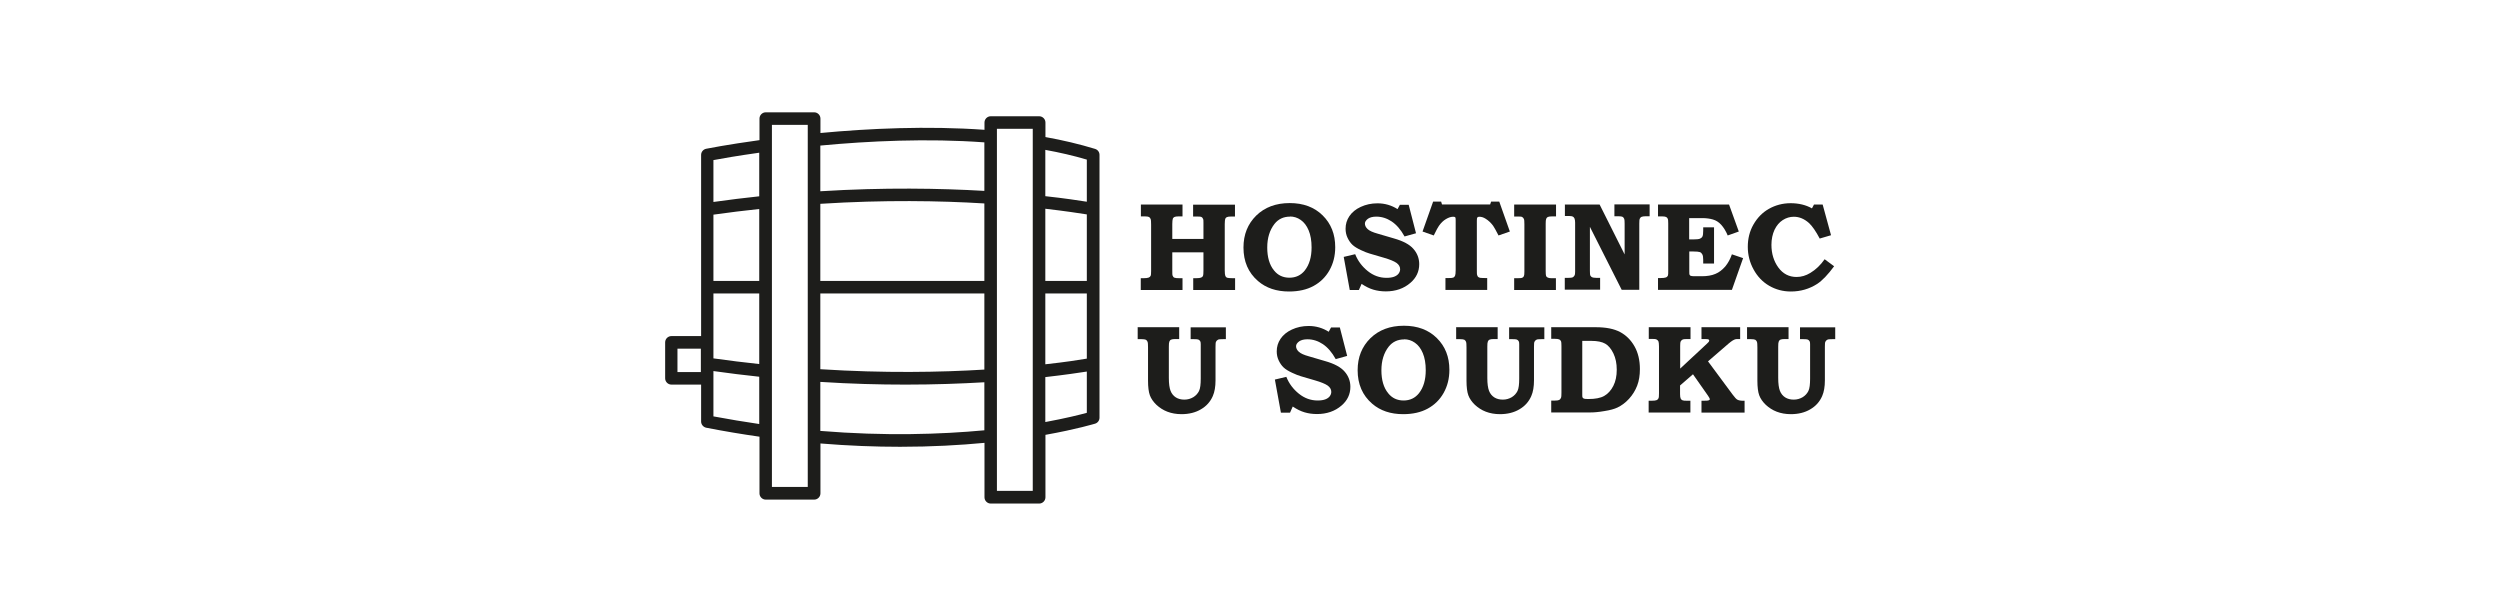 <?xml version="1.0" encoding="UTF-8"?>
<svg xmlns="http://www.w3.org/2000/svg" id="Vrstva_1" data-name="Vrstva 1" viewBox="0 0 203 50">
  <defs>
    <style>
      .cls-1 {
        fill: #1d1d1b;
      }
    </style>
  </defs>
  <g>
    <path class="cls-1" d="M92.63,16.61h3.39v.96h-.31c-.17,0-.29.02-.35.05-.06.03-.11.08-.13.15s-.04.2-.04.42v1.21h2.53v-1.3c0-.16,0-.27-.03-.32-.03-.08-.07-.13-.13-.16-.06-.03-.2-.04-.42-.04h-.26v-.96h3.4v.96h-.28c-.19,0-.32.02-.38.05-.06.03-.11.08-.13.14-.02.06-.04.21-.04.43v3.76c0,.23.02.38.05.45.03.07.08.12.14.14s.21.04.45.04h.2v.96h-3.4v-.96h.22c.21,0,.35-.02.42-.05s.13-.08.15-.14c.03-.06.04-.21.04-.44v-1.47h-2.53v1.47c0,.23,0,.38.03.43.03.08.08.14.15.16.07.03.21.04.42.04h.23v.96h-3.39v-.96h.23c.19,0,.33-.02.41-.05.08-.03.13-.08.16-.14.03-.06.04-.19.04-.39v-3.77c0-.24-.01-.39-.04-.46-.03-.07-.07-.12-.13-.16-.06-.03-.18-.05-.35-.05h-.31v-.96Z"></path>
    <path class="cls-1" d="M104.73,16.49c1.1,0,1.99.33,2.67,1,.68.67,1.02,1.53,1.02,2.58,0,.71-.16,1.33-.47,1.88-.31.55-.74.97-1.29,1.27s-1.21.45-1.99.45c-1.02,0-1.86-.28-2.52-.85-.79-.68-1.18-1.59-1.18-2.72,0-1.06.35-1.92,1.04-2.6.69-.67,1.59-1.01,2.71-1.01ZM104.75,17.59c-.53,0-.95.2-1.26.59-.39.5-.59,1.14-.59,1.92s.18,1.41.55,1.86c.31.39.73.59,1.25.59s.94-.2,1.25-.59c.37-.47.55-1.09.55-1.87,0-.55-.08-1.01-.24-1.39s-.37-.65-.64-.84-.56-.28-.88-.28Z"></path>
    <path class="cls-1" d="M114.38,16.61l.6,2.33-.93.26c-.31-.56-.66-.96-1.05-1.22s-.81-.39-1.25-.39c-.28,0-.51.06-.67.17-.16.12-.25.25-.25.39,0,.16.07.31.22.45.15.14.41.26.81.37l1.33.39c.74.21,1.27.49,1.58.85.31.35.47.77.47,1.24,0,.6-.24,1.11-.72,1.52-.53.46-1.2.69-1.99.69-.37,0-.71-.05-1.01-.14-.31-.09-.63-.25-.96-.47l-.22.5h-.74l-.49-2.69.93-.22c.22.55.56,1,1.02,1.37s.97.55,1.52.55c.25,0,.46-.03.62-.09.16-.06.29-.15.37-.26.08-.11.12-.23.12-.35,0-.2-.1-.37-.29-.51-.2-.14-.54-.28-1.02-.42l-1.16-.34c-.18-.05-.41-.14-.71-.28-.3-.14-.53-.28-.69-.43s-.29-.34-.4-.57c-.11-.23-.16-.48-.16-.74,0-.37.1-.71.31-1.02s.51-.56.92-.75c.41-.19.86-.29,1.36-.29.6,0,1.14.16,1.63.47l.19-.35h.71Z"></path>
    <path class="cls-1" d="M116.36,16.37h.66l.07.23h3.91l.08-.23h.66l.86,2.43-.92.32c-.21-.4-.35-.67-.44-.79-.18-.24-.38-.43-.61-.57-.17-.11-.34-.16-.51-.16-.08,0-.13.02-.16.06-.03.04-.04.13-.04.26v3.99c0,.24,0,.38.03.44.02.06.04.11.08.14.04.03.1.06.17.07.07.01.26.02.56.02v.96h-3.39v-.96h.2c.23,0,.37-.01.44-.04.06-.03.11-.08.14-.15.03-.07.05-.22.05-.45v-4.08c0-.12-.01-.19-.04-.22s-.08-.04-.17-.04c-.17,0-.36.06-.58.19s-.4.31-.57.55c-.07.09-.21.35-.42.78l-.91-.32.86-2.43Z"></path>
    <path class="cls-1" d="M122.96,16.61h3.39v.96h-.31c-.18,0-.3.02-.36.05-.06.03-.1.08-.13.15-.03.07-.04.2-.04.39v3.84c0,.21.01.34.03.4s.06.1.12.13c.07.04.17.06.31.06h.37v.96h-3.39v-.96h.27c.2,0,.33-.01.39-.04.06-.03.1-.07.13-.13.03-.06.04-.18.04-.37v-3.85c0-.22-.01-.36-.04-.42-.03-.07-.08-.12-.14-.16-.05-.03-.16-.04-.34-.04h-.31v-.96Z"></path>
    <path class="cls-1" d="M127.08,16.61h2.81l2.03,4.05v-2.48c0-.21-.01-.35-.03-.4-.03-.08-.08-.14-.13-.17-.06-.03-.17-.05-.33-.05h-.34v-.96h2.86v.96h-.32c-.16,0-.27.02-.34.05s-.11.09-.14.15c-.03.06-.04.2-.04.41v5.36h-1.43l-2.58-5.11v3.57c0,.21.01.34.04.39s.07.1.13.13.18.05.33.05h.33v.96h-2.87v-.96h.3c.16,0,.28-.01.34-.04.06-.03.11-.08.15-.15.04-.07.05-.17.05-.31v-3.98c0-.15-.02-.26-.05-.34-.03-.07-.08-.12-.13-.15-.06-.03-.15-.05-.28-.05h-.37v-.96Z"></path>
    <path class="cls-1" d="M134.61,16.61h5.79l.79,2.19-.9.32c-.15-.36-.33-.65-.53-.87s-.43-.36-.68-.43c-.25-.07-.53-.11-.86-.11h-1.06v1.73h.35c.26,0,.44-.02.53-.06.09-.04.16-.1.2-.18.04-.08.06-.24.06-.48v-.26h.88v2.94h-.88v-.3c0-.2-.02-.35-.07-.44s-.11-.16-.2-.19c-.08-.03-.27-.05-.55-.05h-.31v1.59c0,.17,0,.27.03.31.02.04.05.07.1.08.05.02.15.03.31.03h.58c.43,0,.8-.06,1.1-.19.3-.12.56-.33.8-.6.23-.28.41-.61.54-.99l.91.31-.91,2.58h-6v-.96h.17c.23,0,.39-.02.47-.05s.14-.09.17-.17c.02-.05.02-.19.02-.42v-3.78c0-.21-.01-.34-.04-.4-.03-.06-.07-.11-.13-.14-.06-.03-.18-.05-.35-.05h-.31v-.96Z"></path>
    <path class="cls-1" d="M147.29,16.61h.71l.68,2.49-.92.27c-.31-.59-.6-1.01-.87-1.26-.38-.34-.79-.51-1.23-.51-.32,0-.62.09-.9.27s-.5.44-.67.79c-.16.35-.25.76-.25,1.22,0,.71.19,1.33.56,1.84s.87.77,1.48.77c.39,0,.76-.11,1.12-.33.45-.27.83-.64,1.16-1.11l.77.57c-.5.68-.96,1.16-1.37,1.43-.64.41-1.35.62-2.14.62-.65,0-1.24-.16-1.77-.47-.53-.31-.95-.75-1.26-1.32-.31-.56-.47-1.18-.47-1.84s.15-1.27.46-1.81c.31-.54.72-.97,1.25-1.27s1.12-.46,1.77-.46,1.24.14,1.73.42l.16-.3Z"></path>
    <path class="cls-1" d="M92.36,26.57h3.39v.96h-.33c-.15,0-.26.02-.33.05s-.11.09-.14.16c-.03.07-.04.21-.04.42v2.53c0,.47.05.82.14,1.05.09.23.24.41.43.53s.42.18.69.18.51-.07.73-.2c.21-.13.36-.3.46-.5s.14-.54.14-1.01v-2.78c0-.12-.01-.2-.04-.25-.04-.07-.09-.11-.16-.14-.05-.02-.16-.03-.35-.03h-.27v-.96h2.86v.96h-.22c-.22,0-.36.01-.41.04-.08.04-.14.1-.17.17-.03.05-.04.19-.04.41v2.73c0,.5-.07.93-.22,1.27-.2.46-.52.82-.97,1.08-.44.26-.97.39-1.57.39-.43,0-.81-.07-1.15-.2s-.63-.32-.89-.56c-.25-.24-.43-.5-.53-.77-.1-.27-.15-.67-.15-1.2v-2.68c0-.25-.01-.4-.04-.47-.03-.07-.07-.12-.13-.16-.06-.03-.18-.05-.35-.05h-.32v-.96Z"></path>
    <path class="cls-1" d="M108.79,26.57l.6,2.33-.93.26c-.31-.56-.66-.96-1.05-1.22s-.81-.39-1.25-.39c-.28,0-.51.06-.67.17-.16.12-.25.25-.25.39,0,.16.07.31.22.45.15.14.41.26.81.37l1.33.39c.74.21,1.27.49,1.58.85.31.35.47.77.47,1.24,0,.6-.24,1.11-.72,1.52-.53.46-1.2.69-1.99.69-.37,0-.71-.05-1.01-.14-.31-.09-.63-.25-.96-.47l-.22.5h-.74l-.49-2.69.93-.22c.22.55.56,1,1.02,1.37s.97.55,1.52.55c.25,0,.46-.03.62-.09.16-.06.29-.15.37-.26.08-.11.12-.23.12-.35,0-.2-.1-.37-.29-.51-.2-.14-.54-.28-1.02-.42l-1.16-.34c-.18-.05-.41-.14-.71-.28-.3-.14-.53-.28-.69-.43s-.29-.34-.4-.57c-.11-.23-.16-.48-.16-.74,0-.37.1-.71.31-1.02s.51-.56.92-.75c.41-.19.86-.29,1.36-.29.6,0,1.14.16,1.63.47l.19-.35h.71Z"></path>
    <path class="cls-1" d="M114,26.45c1.1,0,1.99.33,2.67,1,.68.67,1.02,1.53,1.02,2.58,0,.71-.16,1.33-.47,1.88-.31.55-.74.97-1.29,1.27s-1.21.45-1.99.45c-1.02,0-1.86-.28-2.52-.85-.79-.68-1.18-1.59-1.18-2.72,0-1.06.35-1.92,1.04-2.6.69-.67,1.59-1.01,2.71-1.01ZM114.02,27.56c-.53,0-.95.2-1.26.59-.39.5-.59,1.14-.59,1.92s.18,1.41.55,1.86c.31.39.73.59,1.25.59s.94-.2,1.25-.59c.37-.47.55-1.09.55-1.87,0-.55-.08-1.01-.24-1.39s-.37-.65-.64-.84-.56-.28-.88-.28Z"></path>
    <path class="cls-1" d="M118.22,26.57h3.39v.96h-.33c-.15,0-.26.02-.33.05s-.11.09-.14.16c-.03.07-.04.21-.04.42v2.53c0,.47.05.82.14,1.05.09.23.24.41.43.53s.42.18.69.18.51-.07.73-.2c.21-.13.36-.3.46-.5s.14-.54.14-1.01v-2.78c0-.12-.01-.2-.04-.25-.04-.07-.09-.11-.16-.14-.05-.02-.16-.03-.35-.03h-.27v-.96h2.86v.96h-.22c-.22,0-.36.01-.41.04-.08.04-.14.1-.17.17-.03.05-.04.19-.04.41v2.73c0,.5-.07.93-.22,1.27-.2.46-.52.82-.97,1.08-.44.26-.97.39-1.57.39-.43,0-.81-.07-1.15-.2s-.63-.32-.89-.56c-.25-.24-.43-.5-.53-.77-.1-.27-.15-.67-.15-1.2v-2.68c0-.25-.01-.4-.04-.47-.03-.07-.07-.12-.13-.16-.06-.03-.18-.05-.35-.05h-.32v-.96Z"></path>
    <path class="cls-1" d="M125.94,26.57h3.64c.83,0,1.48.13,1.97.39.49.26.88.65,1.17,1.16s.44,1.13.44,1.85c0,.5-.07.95-.22,1.34s-.37.75-.66,1.07c-.29.32-.61.55-.94.71-.25.12-.61.22-1.07.29-.46.08-.83.11-1.11.11h-3.2v-.96h.24c.2,0,.34-.02.4-.05.06-.03.12-.09.15-.17.03-.06.04-.2.04-.41v-3.79c0-.21-.01-.35-.04-.41-.03-.06-.08-.11-.14-.14-.07-.03-.2-.05-.41-.05h-.24v-.96ZM128.48,27.68v4.32c0,.15,0,.24.02.27.03.05.07.08.12.1s.17.03.37.03c.54,0,.97-.08,1.27-.25s.55-.44.74-.81c.19-.37.28-.81.28-1.32s-.09-.94-.27-1.32c-.18-.37-.4-.64-.66-.79-.26-.15-.64-.23-1.12-.23h-.77Z"></path>
    <path class="cls-1" d="M133.88,26.57h3.39v.96h-.22c-.22,0-.35.01-.4.03-.08.04-.14.09-.17.15-.04.07-.05.19-.05.37v1.85l2.16-2.01c.1-.09.15-.15.17-.18.02-.03.03-.06.03-.08,0-.05-.02-.08-.06-.1-.04-.02-.13-.03-.29-.03h-.28v-.96h3.14v.96h-.1c-.15,0-.25,0-.3.02s-.13.05-.21.1c-.08.05-.19.13-.32.24l-1.68,1.45,2,2.7c.17.23.3.37.38.41.11.06.26.09.46.09h.13v.96h-3.5v-.96h.14c.26,0,.41-.01.46-.04.05-.02.08-.05.08-.09,0-.04-.05-.13-.15-.28l-1.22-1.74-1.05.91v.7c0,.17.02.29.05.36s.08.11.14.14c.06.03.18.04.37.04h.28v.96h-3.39v-.96h.25c.2,0,.33-.02.4-.05s.12-.08.15-.15c.03-.06.04-.19.04-.41v-3.79c0-.21-.02-.34-.04-.41-.03-.07-.08-.12-.15-.16-.07-.04-.19-.05-.36-.05h-.28v-.96Z"></path>
    <path class="cls-1" d="M141.84,26.57h3.39v.96h-.33c-.15,0-.26.02-.33.05s-.11.09-.14.16c-.03.07-.04.21-.04.42v2.53c0,.47.05.82.14,1.05.09.23.24.41.43.53s.42.18.69.18.51-.07.73-.2c.21-.13.36-.3.46-.5s.14-.54.14-1.01v-2.78c0-.12-.01-.2-.04-.25-.04-.07-.09-.11-.16-.14-.05-.02-.16-.03-.35-.03h-.27v-.96h2.86v.96h-.22c-.22,0-.36.01-.41.04-.08.04-.14.1-.17.17-.03.05-.04.19-.04.41v2.73c0,.5-.07.93-.22,1.27-.2.46-.52.82-.97,1.08-.44.26-.97.39-1.57.39-.43,0-.81-.07-1.15-.2s-.63-.32-.89-.56c-.25-.24-.43-.5-.53-.77-.1-.27-.15-.67-.15-1.2v-2.68c0-.25-.01-.4-.04-.47-.03-.07-.07-.12-.13-.16-.06-.03-.18-.05-.35-.05h-.32v-.96Z"></path>
  </g>
  <g>
    <path class="cls-1" d="M88.76,29.53v.54c.06-.01.1-.02.1-.02l-.1-.52Z"></path>
    <path class="cls-1" d="M88.92,12.09c-1.28-.39-2.63-.71-4.03-.96v-1.18c0-.28-.23-.51-.51-.51h-3.93c-.28,0-.51.23-.51.51v.59c-4.64-.33-9.39-.11-13.32.26v-1.17c0-.28-.23-.51-.51-.51h-3.93c-.28,0-.51.23-.51.51v1.75c-2.62.36-4.28.69-4.33.7-.24.05-.41.26-.41.5v14.71h-2.41c-.28,0-.51.23-.51.51v2.92c0,.28.23.51.51.51h2.41v3c0,.24.18.45.41.5,1.48.29,2.92.53,4.33.73v4.6c0,.28.23.51.51.51h3.93c.28,0,.51-.23.51-.51v-4.05c2.3.19,4.47.27,6.47.27,2.56,0,4.85-.13,6.85-.32v4.42c0,.28.23.51.51.51h3.93c.28,0,.51-.23.51-.51v-5.07c2.57-.46,3.99-.9,4.04-.91.21-.07.35-.26.35-.49V12.58c0-.23-.14-.42-.36-.49ZM56.91,30.21h-1.9v-1.9h1.9v1.9ZM57.93,13c.63-.12,1.94-.35,3.72-.6v3.54c-1.21.13-2.45.28-3.72.46v-3.41ZM57.93,17.43c1.26-.18,2.51-.33,3.72-.46v5.84h-3.72v-5.38ZM57.93,23.83h3.72v5.73c-1.21-.13-2.46-.28-3.72-.46v-5.27ZM57.93,33.8v-3.67c1.26.18,2.51.33,3.72.46v3.84c-1.21-.18-2.45-.38-3.72-.62ZM65.59,39.54h-2.91V10.14h2.91v29.4ZM79.93,34.94c-3.54.33-8.06.48-13.32.05v-3.98c2.47.16,4.79.22,6.93.22,2.36,0,4.5-.08,6.39-.19v3.91ZM79.93,30.01c-3.59.22-8.13.3-13.32-.03v-6.15h13.32v6.18ZM79.93,22.81h-13.32v-6.26c5.19-.33,9.73-.25,13.32-.03v6.29ZM79.93,15.5c-3.6-.21-8.14-.29-13.32.03v-3.71c3.93-.37,8.69-.6,13.32-.26v3.94ZM83.86,39.86h-2.91V10.46h2.91v29.4ZM88.25,33.52c-.54.15-1.69.44-3.37.75v-3.65c1.58-.18,2.72-.35,3.37-.45v3.36ZM88.25,29.12c-.57.1-1.73.28-3.37.46v-5.75h3.37v5.29ZM88.25,22.81h-3.37v-5.86c1.64.19,2.8.37,3.37.46v5.4ZM88.25,16.38c-.65-.1-1.79-.28-3.37-.45v-3.76c1.16.21,2.29.47,3.37.79v3.42Z"></path>
  </g>
</svg>
